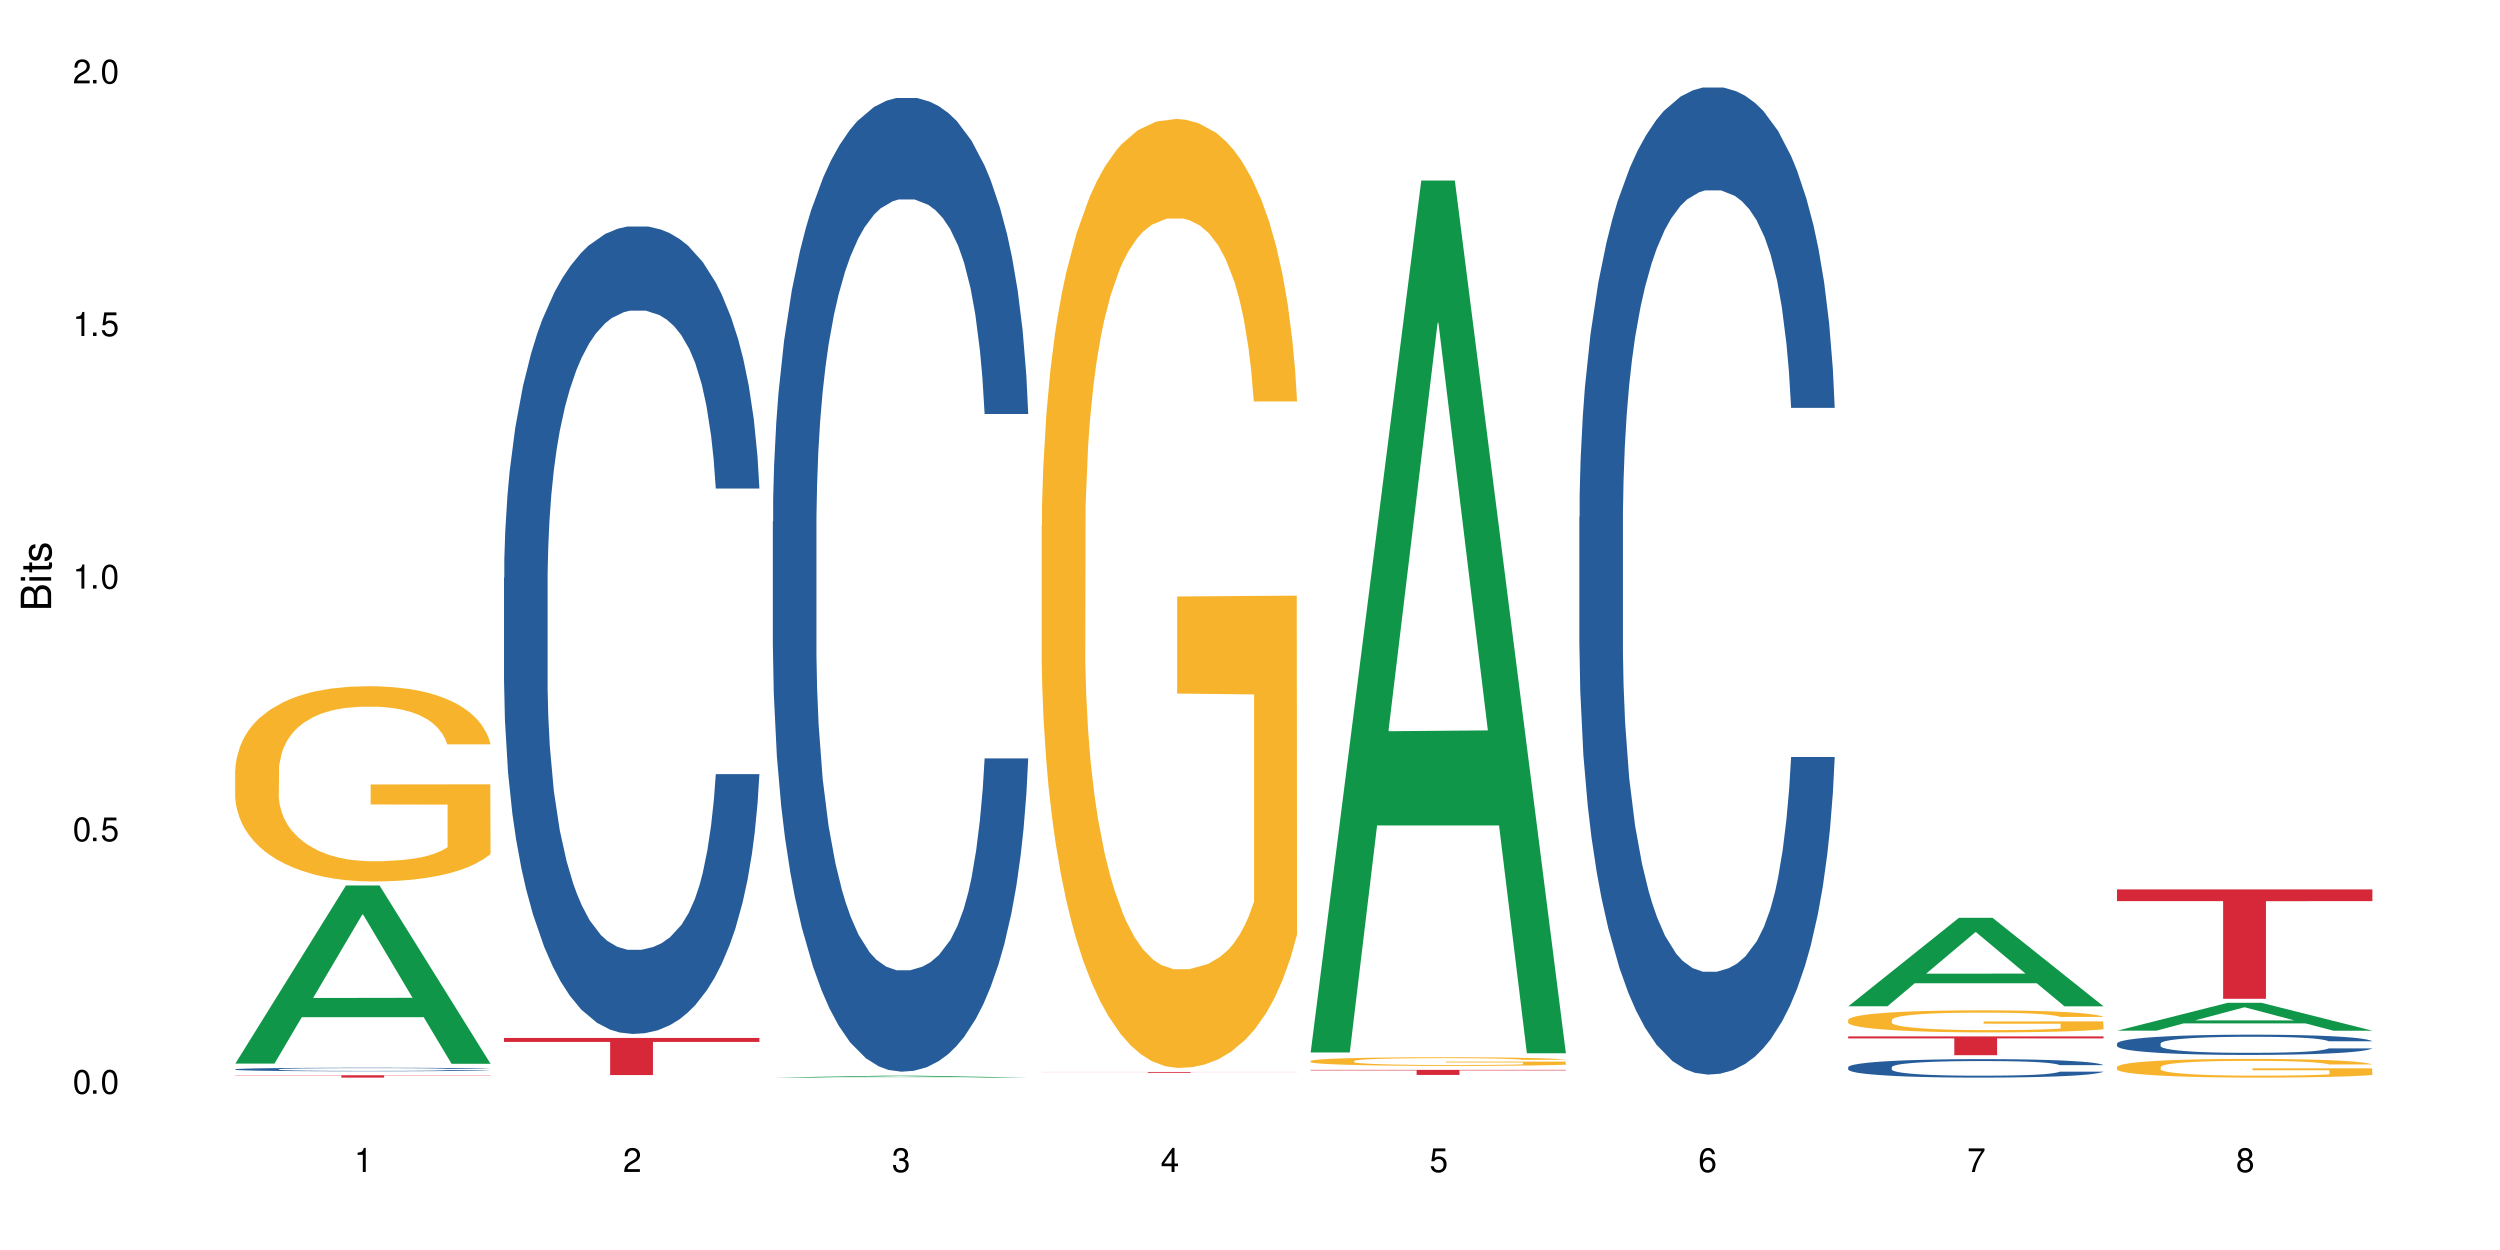 <?xml version="1.0" encoding="UTF-8"?>
<svg xmlns="http://www.w3.org/2000/svg" xmlns:xlink="http://www.w3.org/1999/xlink" width="720" height="360" viewBox="0 0 720 360">
<defs>
<g>
<g id="glyph-0-0">
</g>
<g id="glyph-0-1">
<path d="M 2.641 -6.938 C 2 -6.938 1.422 -6.656 1.078 -6.172 C 0.641 -5.562 0.406 -4.641 0.406 -3.359 C 0.406 -1.016 1.188 0.219 2.641 0.219 C 4.078 0.219 4.859 -1.016 4.859 -3.297 C 4.859 -4.641 4.656 -5.547 4.203 -6.172 C 3.844 -6.656 3.281 -6.938 2.641 -6.938 Z M 2.641 -6.188 C 3.547 -6.188 4 -5.25 4 -3.375 C 4 -1.406 3.562 -0.484 2.625 -0.484 C 1.734 -0.484 1.281 -1.438 1.281 -3.344 C 1.281 -5.25 1.734 -6.188 2.641 -6.188 Z M 2.641 -6.188 "/>
</g>
<g id="glyph-0-2">
<path d="M 1.828 -1 L 0.828 -1 L 0.828 0 L 1.828 0 Z M 1.828 -1 "/>
</g>
<g id="glyph-0-3">
<path d="M 4.562 -6.797 L 1.062 -6.797 L 0.547 -3.094 L 1.328 -3.094 C 1.719 -3.562 2.047 -3.734 2.578 -3.734 C 3.484 -3.734 4.062 -3.109 4.062 -2.094 C 4.062 -1.125 3.484 -0.531 2.578 -0.531 C 1.828 -0.531 1.375 -0.906 1.188 -1.672 L 0.328 -1.672 C 0.453 -1.109 0.547 -0.844 0.75 -0.594 C 1.125 -0.078 1.828 0.219 2.594 0.219 C 3.969 0.219 4.922 -0.781 4.922 -2.219 C 4.922 -3.562 4.031 -4.484 2.719 -4.484 C 2.25 -4.484 1.859 -4.359 1.469 -4.062 L 1.734 -5.969 L 4.562 -5.969 Z M 4.562 -6.797 "/>
</g>
<g id="glyph-0-4">
<path d="M 2.484 -4.938 L 2.484 0 L 3.328 0 L 3.328 -6.938 L 2.766 -6.938 C 2.469 -5.875 2.281 -5.734 0.984 -5.562 L 0.984 -4.938 Z M 2.484 -4.938 "/>
</g>
<g id="glyph-0-5">
<path d="M 4.859 -0.828 L 1.281 -0.828 C 1.359 -1.406 1.672 -1.781 2.5 -2.281 L 3.469 -2.828 C 4.406 -3.344 4.906 -4.062 4.906 -4.906 C 4.906 -5.484 4.672 -6.031 4.266 -6.406 C 3.859 -6.766 3.375 -6.938 2.719 -6.938 C 1.859 -6.938 1.219 -6.625 0.844 -6.031 C 0.609 -5.672 0.5 -5.234 0.484 -4.531 L 1.328 -4.531 C 1.359 -5.016 1.406 -5.281 1.531 -5.516 C 1.75 -5.938 2.188 -6.203 2.703 -6.203 C 3.469 -6.203 4.031 -5.641 4.031 -4.891 C 4.031 -4.344 3.719 -3.859 3.125 -3.516 L 2.234 -3 C 0.812 -2.172 0.406 -1.531 0.328 -0.016 L 4.859 -0.016 Z M 4.859 -0.828 "/>
</g>
<g id="glyph-0-6">
<path d="M 2.125 -3.188 L 2.578 -3.188 C 3.5 -3.188 3.984 -2.766 3.984 -1.922 C 3.984 -1.062 3.469 -0.531 2.594 -0.531 C 1.656 -0.531 1.203 -1 1.156 -2.016 L 0.312 -2.016 C 0.344 -1.453 0.438 -1.094 0.609 -0.781 C 0.953 -0.109 1.625 0.219 2.547 0.219 C 3.953 0.219 4.859 -0.625 4.859 -1.938 C 4.859 -2.828 4.516 -3.297 3.703 -3.594 C 4.344 -3.844 4.656 -4.328 4.656 -5.031 C 4.656 -6.219 3.875 -6.938 2.578 -6.938 C 1.203 -6.938 0.484 -6.172 0.453 -4.703 L 1.297 -4.703 C 1.312 -5.125 1.344 -5.359 1.453 -5.578 C 1.641 -5.969 2.062 -6.203 2.594 -6.203 C 3.344 -6.203 3.797 -5.75 3.797 -5 C 3.797 -4.516 3.609 -4.219 3.25 -4.047 C 3.016 -3.953 2.703 -3.922 2.125 -3.906 Z M 2.125 -3.188 "/>
</g>
<g id="glyph-0-7">
<path d="M 3.141 -1.672 L 3.141 0 L 3.984 0 L 3.984 -1.672 L 4.984 -1.672 L 4.984 -2.438 L 3.984 -2.438 L 3.984 -6.938 L 3.359 -6.938 L 0.266 -2.578 L 0.266 -1.672 Z M 3.141 -2.438 L 1 -2.438 L 3.141 -5.5 Z M 3.141 -2.438 "/>
</g>
<g id="glyph-0-8">
<path d="M 4.781 -5.125 C 4.609 -6.266 3.891 -6.938 2.844 -6.938 C 2.094 -6.938 1.422 -6.578 1.031 -5.953 C 0.594 -5.266 0.406 -4.422 0.406 -3.172 C 0.406 -2 0.578 -1.25 0.984 -0.641 C 1.359 -0.078 1.953 0.219 2.703 0.219 C 3.984 0.219 4.922 -0.75 4.922 -2.094 C 4.922 -3.375 4.062 -4.281 2.844 -4.281 C 2.172 -4.281 1.641 -4.031 1.281 -3.516 C 1.281 -5.234 1.828 -6.188 2.797 -6.188 C 3.391 -6.188 3.797 -5.797 3.938 -5.125 Z M 2.734 -3.531 C 3.547 -3.531 4.062 -2.953 4.062 -2.031 C 4.062 -1.156 3.484 -0.531 2.703 -0.531 C 1.922 -0.531 1.328 -1.188 1.328 -2.078 C 1.328 -2.938 1.906 -3.531 2.734 -3.531 Z M 2.734 -3.531 "/>
</g>
<g id="glyph-0-9">
<path d="M 4.984 -6.797 L 0.438 -6.797 L 0.438 -5.969 L 4.109 -5.969 C 2.5 -3.656 1.828 -2.234 1.328 0 L 2.219 0 C 2.594 -2.172 3.453 -4.047 4.984 -6.094 Z M 4.984 -6.797 "/>
</g>
<g id="glyph-0-10">
<path d="M 3.75 -3.656 C 4.469 -4.094 4.688 -4.438 4.688 -5.078 C 4.688 -6.172 3.844 -6.938 2.641 -6.938 C 1.438 -6.938 0.594 -6.172 0.594 -5.094 C 0.594 -4.438 0.812 -4.094 1.516 -3.656 C 0.734 -3.266 0.359 -2.703 0.359 -1.922 C 0.359 -0.656 1.281 0.219 2.641 0.219 C 3.984 0.219 4.922 -0.656 4.922 -1.922 C 4.922 -2.703 4.531 -3.266 3.75 -3.656 Z M 2.641 -6.188 C 3.359 -6.188 3.812 -5.75 3.812 -5.062 C 3.812 -4.406 3.344 -3.984 2.641 -3.984 C 1.922 -3.984 1.453 -4.406 1.453 -5.078 C 1.453 -5.75 1.922 -6.188 2.641 -6.188 Z M 2.641 -3.266 C 3.484 -3.266 4.062 -2.719 4.062 -1.906 C 4.062 -1.078 3.484 -0.531 2.625 -0.531 C 1.797 -0.531 1.219 -1.094 1.219 -1.906 C 1.219 -2.719 1.781 -3.266 2.641 -3.266 Z M 2.641 -3.266 "/>
</g>
<g id="glyph-1-0">
</g>
<g id="glyph-1-1">
<path d="M 0 -0.953 L 0 -4.891 C 0 -5.719 -0.234 -6.344 -0.734 -6.797 C -1.188 -7.234 -1.812 -7.469 -2.5 -7.469 C -3.547 -7.469 -4.188 -7 -4.625 -5.875 C -4.984 -6.688 -5.625 -7.094 -6.531 -7.094 C -7.172 -7.094 -7.734 -6.859 -8.141 -6.391 C -8.562 -5.922 -8.75 -5.344 -8.75 -4.5 L -8.75 -0.953 Z M -4.984 -2.062 L -7.766 -2.062 L -7.766 -4.219 C -7.766 -4.844 -7.688 -5.203 -7.453 -5.5 C -7.219 -5.812 -6.859 -5.969 -6.375 -5.969 C -5.891 -5.969 -5.531 -5.812 -5.297 -5.5 C -5.062 -5.203 -4.984 -4.844 -4.984 -4.219 Z M -0.984 -2.062 L -4 -2.062 L -4 -4.781 C -4 -5.766 -3.438 -6.359 -2.484 -6.359 C -1.547 -6.359 -0.984 -5.766 -0.984 -4.781 Z M -0.984 -2.062 "/>
</g>
<g id="glyph-1-2">
<path d="M -6.281 -1.797 L -6.281 -0.797 L 0 -0.797 L 0 -1.797 Z M -8.75 -1.797 L -8.75 -0.797 L -7.484 -0.797 L -7.484 -1.797 Z M -8.75 -1.797 "/>
</g>
<g id="glyph-1-3">
<path d="M -6.281 -3.047 L -6.281 -2.016 L -8.016 -2.016 L -8.016 -1.016 L -6.281 -1.016 L -6.281 -0.172 L -5.469 -0.172 L -5.469 -1.016 L -0.719 -1.016 C -0.078 -1.016 0.281 -1.453 0.281 -2.234 C 0.281 -2.5 0.25 -2.719 0.188 -3.047 L -0.641 -3.047 C -0.609 -2.906 -0.594 -2.766 -0.594 -2.562 C -0.594 -2.141 -0.719 -2.016 -1.156 -2.016 L -5.469 -2.016 L -5.469 -3.047 Z M -6.281 -3.047 "/>
</g>
<g id="glyph-1-4">
<path d="M -4.531 -5.25 C -5.766 -5.25 -6.469 -4.422 -6.469 -2.969 C -6.469 -1.516 -5.719 -0.562 -4.547 -0.562 C -3.562 -0.562 -3.094 -1.062 -2.734 -2.562 L -2.516 -3.484 C -2.344 -4.188 -2.094 -4.469 -1.641 -4.469 C -1.047 -4.469 -0.641 -3.875 -0.641 -3 C -0.641 -2.453 -0.797 -2 -1.062 -1.75 C -1.25 -1.594 -1.422 -1.531 -1.875 -1.469 L -1.875 -0.406 C -0.422 -0.453 0.281 -1.266 0.281 -2.922 C 0.281 -4.5 -0.5 -5.516 -1.719 -5.516 C -2.656 -5.516 -3.172 -4.984 -3.469 -3.734 L -3.703 -2.766 C -3.891 -1.953 -4.156 -1.609 -4.594 -1.609 C -5.188 -1.609 -5.547 -2.125 -5.547 -2.938 C -5.547 -3.75 -5.203 -4.172 -4.531 -4.203 Z M -4.531 -5.25 "/>
</g>
</g>
</defs>
<rect x="-72" y="-36" width="864" height="432" fill="rgb(100%, 100%, 100%)" fill-opacity="1"/>
<path fill-rule="nonzero" fill="rgb(6.275%, 58.824%, 28.235%)" fill-opacity="1" d="M 67.73 306.316 L 67.809 306.27 L 99.637 255.016 L 109.301 255.016 L 141.281 306.367 L 130.047 306.367 L 122.031 292.961 L 86.906 292.961 L 79.047 306.316 L 67.73 306.316 L 90.285 287.418 L 118.809 287.367 L 104.586 263.406 L 104.43 263.359 L 104.27 263.504 L 90.207 287.367 L 90.285 287.418 Z M 67.73 306.316 "/>
<path fill-rule="nonzero" fill="rgb(14.51%, 36.078%, 60%)" fill-opacity="1" d="M 67.73 307.953 L 67.82 307.953 L 67.82 307.93 L 68.09 307.895 L 68.719 307.852 L 69.344 307.82 L 70.961 307.766 L 73.203 307.711 L 75.535 307.672 L 77.238 307.648 L 78.766 307.629 L 82.262 307.594 L 84.504 307.574 L 86.926 307.559 L 89.887 307.543 L 92.039 307.535 L 96.883 307.52 L 100.469 307.512 L 109.262 307.512 L 112.848 307.516 L 115.449 307.52 L 118.32 307.527 L 120.742 307.535 L 124.957 307.555 L 128.727 307.582 L 130.43 307.598 L 133.121 307.625 L 135.184 307.652 L 136.617 307.676 L 138.234 307.711 L 139.668 307.754 L 140.746 307.801 L 141.281 307.84 L 128.727 307.84 L 128.098 307.805 L 127.379 307.773 L 126.035 307.738 L 124.688 307.711 L 122.805 307.684 L 121.102 307.664 L 118.77 307.648 L 116.707 307.637 L 114.555 307.629 L 112.488 307.621 L 108.543 307.617 L 102.266 307.617 L 98.766 307.625 L 96.883 307.633 L 94.191 307.645 L 92.309 307.656 L 90.066 307.676 L 88.539 307.691 L 86.656 307.715 L 85.312 307.738 L 83.785 307.77 L 82.891 307.793 L 82.082 307.816 L 81.363 307.848 L 80.828 307.883 L 80.469 307.914 L 80.289 307.949 L 80.289 308.094 L 80.469 308.129 L 80.918 308.168 L 82.082 308.223 L 83.785 308.273 L 85.762 308.312 L 87.645 308.34 L 88.719 308.352 L 90.156 308.367 L 92.398 308.387 L 95.629 308.406 L 97.512 308.41 L 100.383 308.418 L 103.34 308.422 L 107.289 308.422 L 110.785 308.418 L 113.117 308.414 L 115.539 308.406 L 118.859 308.391 L 120.922 308.375 L 122.715 308.359 L 124.062 308.34 L 124.957 308.328 L 126.305 308.297 L 127.379 308.266 L 128.188 308.234 L 128.727 308.203 L 141.281 308.203 L 140.746 308.238 L 139.938 308.273 L 139.129 308.301 L 137.875 308.336 L 136.441 308.363 L 134.375 308.395 L 132.672 308.418 L 130.43 308.441 L 128.367 308.457 L 126.125 308.473 L 122.805 308.492 L 120.652 308.504 L 118.32 308.512 L 115.539 308.52 L 112.043 308.523 L 108.273 308.527 L 101.008 308.527 L 98.227 308.523 L 94.551 308.516 L 89.977 308.5 L 86.656 308.48 L 84.055 308.465 L 81.812 308.445 L 79.301 308.418 L 76.074 308.379 L 74.098 308.348 L 72.754 308.32 L 71.23 308.285 L 70.152 308.25 L 68.898 308.199 L 68 308.133 L 67.73 308.082 Z M 67.73 307.953 "/>
<path fill-rule="nonzero" fill="rgb(96.863%, 70.196%, 16.863%)" fill-opacity="1" d="M 67.73 221.719 L 67.82 221.664 L 67.82 220.637 L 68.18 218.328 L 69.078 215.141 L 70.242 212.523 L 71.5 210.469 L 72.305 209.391 L 73.652 207.848 L 74.816 206.719 L 77.777 204.406 L 81.543 202.25 L 83.609 201.324 L 85.941 200.453 L 89.258 199.477 L 90.785 199.117 L 95.449 198.293 L 100.738 197.781 L 106.57 197.625 L 109.262 197.68 L 112.938 197.883 L 117.961 198.449 L 120.832 198.961 L 123.074 199.477 L 125.406 200.145 L 128.277 201.172 L 130.969 202.402 L 133.121 203.637 L 135.273 205.176 L 137.066 206.82 L 138.594 208.617 L 139.938 210.777 L 140.746 212.574 L 141.281 214.371 L 128.816 214.371 L 128.098 212.574 L 127.289 211.188 L 125.945 209.492 L 124.598 208.258 L 123.254 207.285 L 120.742 205.949 L 118.59 205.125 L 115.898 204.406 L 113.297 203.945 L 110.336 203.637 L 108.543 203.535 L 103.789 203.535 L 99.484 203.895 L 96.973 204.305 L 95.18 204.715 L 92.668 205.484 L 91.141 206.102 L 90.246 206.512 L 87.555 208.105 L 85.762 209.543 L 84.773 210.52 L 83.52 212.059 L 82.621 213.445 L 81.633 215.5 L 81.098 217.043 L 80.379 220.535 L 80.289 229.781 L 80.559 231.734 L 81.098 233.84 L 81.812 235.688 L 82.891 237.641 L 83.965 239.129 L 85.852 241.133 L 87.465 242.469 L 88.719 243.344 L 91.141 244.73 L 92.129 245.191 L 94.461 246.117 L 96.883 246.836 L 99.844 247.449 L 102.086 247.758 L 105.672 248.016 L 110.246 248.016 L 115.629 247.707 L 119.039 247.297 L 121.371 246.887 L 122.895 246.527 L 124.777 245.961 L 126.125 245.449 L 127.379 244.883 L 128.906 244.008 L 128.906 231.734 L 106.75 231.684 L 106.75 225.93 L 141.195 225.879 L 141.281 245.961 L 139.398 247.348 L 137.066 248.684 L 134.824 249.711 L 132.492 250.586 L 129.176 251.559 L 126.484 252.176 L 122.355 252.895 L 118.59 253.359 L 114.645 253.668 L 111.145 253.82 L 107.02 253.871 L 103.34 253.77 L 99.395 253.461 L 96.254 253.051 L 93.383 252.535 L 90.516 251.867 L 86.926 250.789 L 84.594 249.918 L 82.172 248.84 L 79.75 247.555 L 77.598 246.168 L 76.164 245.09 L 74.727 243.855 L 73.203 242.316 L 71.766 240.566 L 70.691 238.977 L 69.703 237.18 L 68.988 235.484 L 68.27 233.172 L 67.91 231.324 L 67.73 229.73 Z M 67.73 221.719 "/>
<path fill-rule="nonzero" fill="rgb(83.922%, 15.686%, 22.353%)" fill-opacity="1" d="M 67.73 309.676 L 141.281 309.676 L 141.281 309.746 L 110.629 309.746 L 110.629 310.352 L 98.297 310.352 L 98.297 309.75 L 98.117 309.746 L 67.73 309.746 Z M 67.73 309.676 "/>
<path fill-rule="nonzero" fill="rgb(14.51%, 36.078%, 60%)" fill-opacity="1" d="M 145.156 166.418 L 145.242 166.203 L 145.242 161.102 L 145.512 153.023 L 146.141 142.82 L 146.77 135.809 L 148.383 123.266 L 150.625 111.148 L 152.957 101.797 L 154.664 96.27 L 156.188 92.02 L 159.684 84.156 L 161.93 80.117 L 164.352 76.504 L 167.309 72.891 L 169.461 70.762 L 174.305 67.363 L 177.895 65.875 L 180.676 65.238 L 186.684 65.238 L 190.273 66.086 L 192.875 67.148 L 195.742 68.852 L 198.164 70.762 L 202.383 75.441 L 206.148 81.391 L 207.852 84.793 L 210.543 91.383 L 212.605 97.758 L 214.043 103.285 L 215.656 111.148 L 217.094 120.715 L 218.168 131.555 L 218.707 140.695 L 206.148 140.695 L 205.52 132.195 L 204.805 125.605 L 203.457 116.891 L 202.113 110.727 L 200.23 104.562 L 198.523 100.523 L 196.191 96.484 L 194.129 93.934 L 191.977 92.02 L 189.914 90.746 L 185.969 89.469 L 181.391 89.469 L 179.688 89.895 L 176.191 91.594 L 174.305 93.082 L 171.613 96.059 L 169.73 98.82 L 167.488 103.074 L 165.965 106.688 L 164.082 112.215 L 162.734 117.102 L 161.211 124.117 L 160.312 129.43 L 159.508 135.383 L 158.789 142.398 L 158.25 149.836 L 157.891 157.703 L 157.711 165.352 L 157.711 198.301 L 157.891 205.953 L 158.34 214.879 L 159.508 227.848 L 161.211 239.113 L 163.184 248.039 L 165.066 254.418 L 166.145 257.395 L 167.578 260.793 L 169.82 265.043 L 173.051 269.297 L 174.934 270.996 L 177.805 272.695 L 180.766 273.547 L 184.711 273.547 L 188.211 272.695 L 190.543 271.633 L 192.965 269.934 L 196.281 266.32 L 198.344 262.918 L 200.141 258.879 L 201.484 254.844 L 202.383 251.441 L 203.727 244.852 L 204.805 237.625 L 205.609 230.184 L 206.148 222.957 L 218.707 222.957 L 218.168 231.461 L 217.359 239.75 L 216.555 245.914 L 215.297 253.355 L 213.863 259.945 L 211.801 267.383 L 210.094 272.273 L 207.852 277.586 L 205.789 281.625 L 203.547 285.238 L 200.23 289.488 L 198.074 291.613 L 195.742 293.527 L 192.965 295.23 L 189.465 296.715 L 185.699 297.566 L 182.199 297.781 L 178.434 297.355 L 175.652 296.504 L 171.973 294.59 L 167.398 290.766 L 164.082 286.727 L 161.48 282.688 L 159.238 278.438 L 156.727 272.695 L 153.496 263.344 L 151.523 256.117 L 150.176 250.164 L 148.652 241.875 L 147.574 234.438 L 146.32 222.531 L 145.422 207.441 L 145.156 195.75 Z M 145.156 166.418 "/>
<path fill-rule="nonzero" fill="rgb(83.922%, 15.686%, 22.353%)" fill-opacity="1" d="M 145.156 298.926 L 218.707 298.926 L 218.707 300.07 L 188.051 300.078 L 188.051 309.613 L 175.719 309.613 L 175.719 300.09 L 175.539 300.07 L 145.156 300.07 Z M 145.156 298.926 "/>
<path fill-rule="nonzero" fill="rgb(6.275%, 58.824%, 28.235%)" fill-opacity="1" d="M 222.578 310.352 L 222.656 310.352 L 254.48 309.797 L 264.148 309.797 L 296.129 310.352 L 284.895 310.352 L 276.879 310.207 L 241.75 310.207 L 233.895 310.352 L 222.578 310.352 L 245.129 310.148 L 273.656 310.145 L 259.434 309.887 L 259.117 309.887 L 245.051 310.145 L 245.129 310.148 Z M 222.578 310.352 "/>
<path fill-rule="nonzero" fill="rgb(14.51%, 36.078%, 60%)" fill-opacity="1" d="M 222.578 150.238 L 222.668 149.98 L 222.668 143.832 L 222.938 134.09 L 223.562 121.785 L 224.191 113.328 L 225.809 98.203 L 228.051 83.594 L 230.383 72.312 L 232.086 65.648 L 233.609 60.523 L 237.109 51.039 L 239.352 46.168 L 241.773 41.809 L 244.734 37.453 L 246.887 34.891 L 251.73 30.789 L 255.316 28.992 L 258.098 28.223 L 264.109 28.223 L 267.695 29.25 L 270.297 30.531 L 273.168 32.582 L 275.59 34.891 L 279.805 40.527 L 283.57 47.707 L 285.277 51.809 L 287.969 59.754 L 290.031 67.441 L 291.465 74.109 L 293.082 83.594 L 294.516 95.129 L 295.59 108.199 L 296.129 119.223 L 283.57 119.223 L 282.945 108.969 L 282.227 101.023 L 280.883 90.512 L 279.535 83.078 L 277.652 75.645 L 275.949 70.777 L 273.617 65.906 L 271.551 62.828 L 269.398 60.523 L 267.336 58.984 L 263.391 57.445 L 258.816 57.445 L 257.109 57.957 L 253.613 60.008 L 251.73 61.805 L 249.039 65.395 L 247.156 68.727 L 244.914 73.852 L 243.387 78.211 L 241.504 84.875 L 240.16 90.77 L 238.633 99.227 L 237.738 105.637 L 236.93 112.812 L 236.211 121.273 L 235.672 130.246 L 235.316 139.73 L 235.137 148.957 L 235.137 188.688 L 235.316 197.918 L 235.762 208.684 L 236.93 224.32 L 238.633 237.902 L 240.605 248.668 L 242.492 256.359 L 243.566 259.949 L 245.004 264.051 L 247.246 269.176 L 250.473 274.305 L 252.355 276.355 L 255.227 278.406 L 258.188 279.43 L 262.133 279.43 L 265.633 278.406 L 267.965 277.121 L 270.387 275.07 L 273.707 270.715 L 275.77 266.613 L 277.562 261.742 L 278.906 256.871 L 279.805 252.77 L 281.148 244.824 L 282.227 236.109 L 283.035 227.137 L 283.57 218.422 L 296.129 218.422 L 295.59 228.676 L 294.785 238.672 L 293.977 246.105 L 292.723 255.078 L 291.285 263.023 L 289.223 271.996 L 287.52 277.891 L 285.277 284.301 L 283.215 289.172 L 280.973 293.527 L 277.652 298.656 L 275.5 301.219 L 273.168 303.523 L 270.387 305.574 L 266.887 307.371 L 263.121 308.395 L 259.621 308.652 L 255.855 308.141 L 253.074 307.113 L 249.398 304.805 L 244.824 300.191 L 241.504 295.324 L 238.902 290.453 L 236.66 285.324 L 234.148 278.406 L 230.918 267.125 L 228.945 258.41 L 227.602 251.234 L 226.074 241.234 L 225 232.266 L 223.742 217.91 L 222.848 199.711 L 222.578 185.613 Z M 222.578 150.238 "/>
<path fill-rule="nonzero" fill="rgb(96.863%, 70.196%, 16.863%)" fill-opacity="1" d="M 300 151.32 L 300.09 151.07 L 300.09 146.078 L 300.449 134.844 L 301.348 119.367 L 302.512 106.637 L 303.77 96.652 L 304.574 91.41 L 305.922 83.922 L 307.086 78.43 L 310.047 67.199 L 313.816 56.715 L 315.879 52.223 L 318.211 47.977 L 321.527 43.234 L 323.055 41.488 L 327.719 37.492 L 333.012 34.996 L 338.84 34.25 L 341.531 34.5 L 345.207 35.496 L 350.23 38.242 L 353.102 40.738 L 355.344 43.234 L 357.676 46.48 L 360.547 51.473 L 363.238 57.465 L 365.391 63.453 L 367.543 70.941 L 369.336 78.93 L 370.863 87.668 L 372.207 98.152 L 373.016 106.887 L 373.555 115.625 L 361.086 115.625 L 360.367 106.887 L 359.559 100.148 L 358.215 91.91 L 356.871 85.918 L 355.523 81.176 L 353.012 74.688 L 350.859 70.691 L 348.168 67.199 L 345.566 64.953 L 342.609 63.453 L 340.812 62.953 L 336.059 62.953 L 331.754 64.703 L 329.242 66.699 L 327.449 68.695 L 324.938 72.441 L 323.414 75.438 L 322.516 77.434 L 319.824 85.172 L 318.031 92.16 L 317.043 96.902 L 315.789 104.391 L 314.891 111.133 L 313.902 121.117 L 313.367 128.605 L 312.648 145.578 L 312.559 190.512 L 312.828 199.996 L 313.367 210.23 L 314.082 219.215 L 315.16 228.703 L 316.234 235.941 L 318.121 245.676 L 319.734 252.168 L 320.992 256.41 L 323.414 263.148 L 324.398 265.395 L 326.73 269.891 L 329.152 273.383 L 332.113 276.379 L 334.355 277.875 L 337.941 279.125 L 342.52 279.125 L 347.898 277.629 L 351.309 275.629 L 353.641 273.633 L 355.164 271.887 L 357.047 269.141 L 358.395 266.645 L 359.648 263.898 L 361.176 259.656 L 361.176 199.996 L 339.02 199.746 L 339.02 171.789 L 373.465 171.539 L 373.555 269.141 L 371.668 275.879 L 369.336 282.371 L 367.094 287.363 L 364.762 291.605 L 361.445 296.348 L 358.754 299.344 L 354.629 302.84 L 350.859 305.086 L 346.914 306.582 L 343.414 307.332 L 339.289 307.582 L 335.609 307.082 L 331.664 305.586 L 328.523 303.586 L 325.656 301.09 L 322.785 297.848 L 319.195 292.605 L 316.863 288.359 L 314.441 283.117 L 312.02 276.879 L 309.867 270.137 L 308.434 264.898 L 306.996 258.906 L 305.473 251.418 L 304.039 242.93 L 302.961 235.191 L 301.973 226.457 L 301.258 218.219 L 300.539 206.984 L 300.18 198 L 300 190.262 Z M 300 151.32 "/>
<path fill-rule="nonzero" fill="rgb(83.922%, 15.686%, 22.353%)" fill-opacity="1" d="M 300 308.727 L 373.555 308.727 L 373.555 308.754 L 342.898 308.754 L 342.898 308.965 L 330.566 308.965 L 330.566 308.754 L 300 308.754 Z M 300 308.727 "/>
<path fill-rule="nonzero" fill="rgb(6.275%, 58.824%, 28.235%)" fill-opacity="1" d="M 377.426 303.109 L 377.504 302.871 L 409.328 51.984 L 418.992 51.984 L 450.977 303.344 L 439.738 303.344 L 431.723 237.73 L 396.598 237.73 L 388.738 303.109 L 377.426 303.109 L 399.977 210.59 L 428.504 210.352 L 414.277 93.051 L 414.121 92.816 L 413.965 93.523 L 399.898 210.352 L 399.977 210.59 Z M 377.426 303.109 "/>
<path fill-rule="nonzero" fill="rgb(96.863%, 70.196%, 16.863%)" fill-opacity="1" d="M 377.426 305.555 L 377.516 305.555 L 377.516 305.508 L 377.871 305.406 L 378.77 305.266 L 379.938 305.148 L 381.191 305.059 L 382 305.012 L 383.344 304.941 L 384.512 304.891 L 387.469 304.789 L 391.238 304.695 L 393.301 304.652 L 395.633 304.613 L 398.953 304.57 L 400.477 304.555 L 405.141 304.52 L 410.434 304.496 L 416.262 304.488 L 418.953 304.492 L 422.633 304.5 L 427.656 304.527 L 430.527 304.547 L 432.77 304.57 L 435.102 304.602 L 437.969 304.645 L 440.66 304.699 L 442.812 304.754 L 444.969 304.824 L 446.762 304.895 L 448.285 304.977 L 449.633 305.07 L 450.438 305.152 L 450.977 305.23 L 438.508 305.23 L 437.789 305.152 L 436.984 305.09 L 435.637 305.016 L 434.293 304.961 L 432.949 304.918 L 430.438 304.859 L 428.281 304.82 L 425.594 304.789 L 422.992 304.77 L 420.031 304.754 L 418.238 304.75 L 413.484 304.75 L 409.176 304.766 L 406.664 304.785 L 404.871 304.805 L 402.359 304.836 L 400.836 304.863 L 399.938 304.883 L 397.246 304.953 L 395.453 305.016 L 394.469 305.059 L 393.211 305.129 L 392.312 305.188 L 391.328 305.281 L 390.789 305.348 L 390.07 305.504 L 389.98 305.91 L 390.25 306 L 390.789 306.09 L 391.508 306.172 L 392.582 306.258 L 393.66 306.324 L 395.543 306.414 L 397.156 306.473 L 398.414 306.512 L 400.836 306.574 L 401.82 306.594 L 404.156 306.633 L 406.574 306.668 L 409.535 306.695 L 411.777 306.707 L 415.367 306.719 L 419.941 306.719 L 425.324 306.703 L 428.73 306.688 L 431.062 306.668 L 432.59 306.652 L 434.473 306.629 L 435.816 306.605 L 437.074 306.578 L 438.598 306.543 L 438.598 306 L 416.441 305.996 L 416.441 305.742 L 450.887 305.738 L 450.977 306.629 L 449.094 306.688 L 446.762 306.746 L 444.52 306.793 L 442.188 306.832 L 438.867 306.875 L 436.176 306.902 L 432.051 306.934 L 428.281 306.953 L 424.336 306.969 L 420.84 306.977 L 416.711 306.977 L 413.035 306.973 L 409.086 306.961 L 405.949 306.941 L 403.078 306.918 L 400.207 306.891 L 396.621 306.84 L 394.289 306.801 L 391.867 306.754 L 389.445 306.699 L 387.293 306.637 L 385.855 306.59 L 384.422 306.535 L 382.895 306.465 L 381.461 306.391 L 380.383 306.32 L 379.398 306.238 L 378.68 306.164 L 377.961 306.062 L 377.605 305.98 L 377.426 305.91 Z M 377.426 305.555 "/>
<path fill-rule="nonzero" fill="rgb(83.922%, 15.686%, 22.353%)" fill-opacity="1" d="M 377.426 308.121 L 450.977 308.121 L 450.977 308.277 L 420.324 308.277 L 420.324 309.574 L 407.988 309.574 L 407.988 308.281 L 407.809 308.277 L 377.426 308.277 Z M 377.426 308.121 "/>
<path fill-rule="nonzero" fill="rgb(14.51%, 36.078%, 60%)" fill-opacity="1" d="M 454.848 148.902 L 454.938 148.645 L 454.938 142.406 L 455.207 132.531 L 455.836 120.059 L 456.461 111.484 L 458.078 96.152 L 460.32 81.34 L 462.652 69.906 L 464.355 63.152 L 465.879 57.953 L 469.379 48.34 L 471.621 43.402 L 474.043 38.984 L 477.004 34.566 L 479.156 31.969 L 484 27.812 L 487.586 25.992 L 490.367 25.215 L 496.379 25.215 L 499.965 26.254 L 502.566 27.551 L 505.438 29.633 L 507.859 31.969 L 512.074 37.688 L 515.844 44.961 L 517.547 49.121 L 520.238 57.176 L 522.301 64.973 L 523.734 71.727 L 525.352 81.34 L 526.785 93.035 L 527.863 106.289 L 528.398 117.461 L 515.844 117.461 L 515.215 107.066 L 514.496 99.012 L 513.152 88.359 L 511.805 80.82 L 509.922 73.285 L 508.219 68.348 L 505.887 63.41 L 503.824 60.293 L 501.672 57.953 L 499.605 56.395 L 495.66 54.836 L 491.086 54.836 L 489.383 55.355 L 485.883 57.434 L 484 59.254 L 481.309 62.891 L 479.426 66.27 L 477.184 71.469 L 475.656 75.883 L 473.773 82.641 L 472.43 88.617 L 470.902 97.191 L 470.008 103.688 L 469.199 110.965 L 468.48 119.539 L 467.945 128.637 L 467.586 138.25 L 467.406 147.605 L 467.406 187.883 L 467.586 197.234 L 468.035 208.148 L 469.199 224 L 470.902 237.773 L 472.879 248.688 L 474.762 256.48 L 475.836 260.121 L 477.273 264.277 L 479.516 269.477 L 482.742 274.672 L 484.629 276.75 L 487.496 278.828 L 490.457 279.867 L 494.406 279.867 L 497.902 278.828 L 500.234 277.531 L 502.656 275.453 L 505.977 271.035 L 508.039 266.875 L 509.832 261.938 L 511.18 257.004 L 512.074 252.844 L 513.422 244.789 L 514.496 235.953 L 515.305 226.859 L 515.844 218.023 L 528.398 218.023 L 527.863 228.418 L 527.055 238.551 L 526.246 246.09 L 524.992 255.184 L 523.555 263.238 L 521.492 272.332 L 519.789 278.309 L 517.547 284.805 L 515.484 289.742 L 513.242 294.16 L 509.922 299.359 L 507.77 301.957 L 505.438 304.297 L 502.656 306.375 L 499.16 308.191 L 495.391 309.234 L 491.895 309.492 L 488.125 308.973 L 485.344 307.934 L 481.668 305.594 L 477.094 300.918 L 473.773 295.98 L 471.172 291.043 L 468.93 285.848 L 466.418 278.828 L 463.191 267.395 L 461.215 258.562 L 459.871 251.285 L 458.348 241.152 L 457.27 232.055 L 456.016 217.504 L 455.117 199.055 L 454.848 184.762 Z M 454.848 148.902 "/>
<path fill-rule="nonzero" fill="rgb(6.275%, 58.824%, 28.235%)" fill-opacity="1" d="M 532.27 289.809 L 532.352 289.785 L 564.176 264.328 L 573.84 264.328 L 605.824 289.832 L 594.586 289.832 L 586.57 283.176 L 551.445 283.176 L 543.586 289.809 L 532.27 289.809 L 554.824 280.422 L 583.348 280.398 L 569.125 268.496 L 568.969 268.469 L 568.812 268.543 L 554.746 280.398 L 554.824 280.422 Z M 532.27 289.809 "/>
<path fill-rule="nonzero" fill="rgb(14.51%, 36.078%, 60%)" fill-opacity="1" d="M 532.27 307.348 L 532.359 307.344 L 532.359 307.227 L 532.629 307.043 L 533.258 306.809 L 533.887 306.648 L 535.5 306.359 L 537.742 306.082 L 540.074 305.871 L 541.777 305.742 L 543.305 305.648 L 546.801 305.465 L 549.043 305.375 L 551.465 305.293 L 554.426 305.211 L 556.578 305.16 L 561.422 305.082 L 565.012 305.047 L 567.793 305.035 L 573.801 305.035 L 577.391 305.055 L 579.992 305.078 L 582.859 305.117 L 585.281 305.16 L 589.5 305.266 L 593.266 305.402 L 594.969 305.48 L 597.66 305.633 L 599.723 305.777 L 601.16 305.902 L 602.773 306.082 L 604.207 306.301 L 605.285 306.551 L 605.824 306.758 L 593.266 306.758 L 592.637 306.566 L 591.922 306.414 L 590.574 306.215 L 589.23 306.074 L 587.344 305.934 L 585.641 305.84 L 583.309 305.75 L 581.246 305.691 L 579.094 305.648 L 577.031 305.617 L 573.082 305.59 L 568.508 305.59 L 566.805 305.598 L 563.305 305.637 L 561.422 305.672 L 558.73 305.738 L 556.848 305.801 L 554.605 305.898 L 553.082 305.98 L 551.199 306.109 L 549.852 306.219 L 548.328 306.379 L 547.43 306.5 L 546.621 306.637 L 545.906 306.797 L 545.367 306.969 L 545.008 307.148 L 544.828 307.324 L 544.828 308.078 L 545.008 308.25 L 545.457 308.457 L 546.621 308.754 L 548.328 309.012 L 550.301 309.215 L 552.184 309.359 L 553.262 309.43 L 554.695 309.504 L 556.938 309.602 L 560.168 309.699 L 562.051 309.738 L 564.922 309.777 L 567.883 309.797 L 571.828 309.797 L 575.324 309.777 L 577.656 309.754 L 580.078 309.715 L 583.398 309.633 L 585.461 309.555 L 587.254 309.461 L 588.602 309.371 L 589.5 309.293 L 590.844 309.141 L 591.922 308.977 L 592.727 308.805 L 593.266 308.641 L 605.824 308.641 L 605.285 308.836 L 604.477 309.023 L 603.672 309.164 L 602.414 309.336 L 600.98 309.484 L 598.918 309.656 L 597.211 309.77 L 594.969 309.891 L 592.906 309.98 L 590.664 310.062 L 587.344 310.16 L 585.191 310.211 L 582.859 310.254 L 580.078 310.293 L 576.582 310.328 L 572.816 310.348 L 569.316 310.352 L 565.551 310.34 L 562.77 310.32 L 559.09 310.277 L 554.516 310.191 L 551.199 310.098 L 548.598 310.008 L 546.355 309.91 L 543.844 309.777 L 540.613 309.562 L 538.641 309.398 L 537.293 309.262 L 535.77 309.074 L 534.691 308.902 L 533.438 308.629 L 532.539 308.285 L 532.27 308.02 Z M 532.27 307.348 "/>
<path fill-rule="nonzero" fill="rgb(96.863%, 70.196%, 16.863%)" fill-opacity="1" d="M 532.27 293.699 L 532.359 293.695 L 532.359 293.578 L 532.719 293.316 L 533.617 292.957 L 534.781 292.66 L 536.039 292.43 L 536.844 292.309 L 538.191 292.133 L 539.355 292.004 L 542.316 291.742 L 546.086 291.5 L 548.148 291.395 L 550.48 291.297 L 553.797 291.188 L 555.324 291.145 L 559.988 291.055 L 565.281 290.996 L 571.109 290.977 L 573.801 290.984 L 577.48 291.008 L 582.5 291.07 L 585.371 291.129 L 587.613 291.188 L 589.945 291.262 L 592.816 291.379 L 595.508 291.52 L 597.66 291.656 L 599.812 291.832 L 601.609 292.016 L 603.133 292.219 L 604.477 292.465 L 605.285 292.668 L 605.824 292.871 L 593.355 292.871 L 592.637 292.668 L 591.832 292.512 L 590.484 292.32 L 589.141 292.18 L 587.793 292.07 L 585.281 291.918 L 583.129 291.824 L 580.438 291.742 L 577.836 291.691 L 574.879 291.656 L 573.082 291.645 L 568.328 291.645 L 564.023 291.688 L 561.512 291.73 L 559.719 291.777 L 557.207 291.867 L 555.684 291.934 L 554.785 291.98 L 552.094 292.16 L 550.301 292.324 L 549.312 292.434 L 548.059 292.609 L 547.16 292.766 L 546.176 292.996 L 545.637 293.172 L 544.918 293.566 L 544.828 294.609 L 545.098 294.832 L 545.637 295.07 L 546.355 295.277 L 547.43 295.5 L 548.508 295.668 L 550.391 295.895 L 552.004 296.043 L 553.262 296.145 L 555.684 296.301 L 556.668 296.352 L 559 296.457 L 561.422 296.539 L 564.383 296.605 L 566.625 296.641 L 570.215 296.672 L 574.789 296.672 L 580.168 296.637 L 583.578 296.59 L 585.91 296.543 L 587.434 296.504 L 589.32 296.438 L 590.664 296.379 L 591.922 296.316 L 593.445 296.219 L 593.445 294.832 L 571.289 294.824 L 571.289 294.176 L 605.734 294.168 L 605.824 296.438 L 603.941 296.594 L 601.609 296.746 L 599.363 296.863 L 597.031 296.961 L 593.715 297.07 L 591.023 297.141 L 586.898 297.223 L 583.129 297.273 L 579.184 297.309 L 575.684 297.328 L 571.559 297.332 L 567.883 297.32 L 563.934 297.285 L 560.797 297.238 L 557.926 297.184 L 555.055 297.105 L 551.465 296.984 L 549.133 296.887 L 546.711 296.766 L 544.289 296.617 L 542.137 296.461 L 540.703 296.34 L 539.266 296.199 L 537.742 296.027 L 536.309 295.828 L 535.23 295.648 L 534.246 295.445 L 533.527 295.254 L 532.809 294.992 L 532.449 294.785 L 532.27 294.605 Z M 532.27 293.699 "/>
<path fill-rule="nonzero" fill="rgb(83.922%, 15.686%, 22.353%)" fill-opacity="1" d="M 532.27 298.477 L 605.824 298.477 L 605.824 299.059 L 575.168 299.062 L 575.168 303.891 L 562.836 303.891 L 562.836 299.066 L 562.656 299.059 L 532.27 299.059 Z M 532.27 298.477 "/>
<path fill-rule="nonzero" fill="rgb(6.275%, 58.824%, 28.235%)" fill-opacity="1" d="M 609.695 296.84 L 609.773 296.832 L 641.598 288.801 L 651.266 288.801 L 683.246 296.844 L 672.008 296.844 L 663.996 294.746 L 628.867 294.746 L 621.012 296.84 L 609.695 296.84 L 632.246 293.879 L 660.773 293.871 L 646.551 290.117 L 646.391 290.109 L 646.234 290.133 L 632.168 293.871 L 632.246 293.879 Z M 609.695 296.84 "/>
<path fill-rule="nonzero" fill="rgb(14.51%, 36.078%, 60%)" fill-opacity="1" d="M 609.695 300.527 L 609.785 300.523 L 609.785 300.395 L 610.055 300.191 L 610.68 299.934 L 611.309 299.758 L 612.922 299.445 L 615.164 299.141 L 617.5 298.906 L 619.203 298.77 L 620.727 298.66 L 624.227 298.465 L 626.469 298.363 L 628.891 298.273 L 631.852 298.184 L 634.004 298.129 L 638.848 298.043 L 642.434 298.008 L 645.215 297.992 L 651.223 297.992 L 654.812 298.012 L 657.414 298.039 L 660.285 298.082 L 662.707 298.129 L 666.922 298.246 L 670.688 298.395 L 672.395 298.48 L 675.086 298.645 L 677.148 298.805 L 678.582 298.945 L 680.195 299.141 L 681.633 299.383 L 682.707 299.652 L 683.246 299.883 L 670.688 299.883 L 670.062 299.668 L 669.344 299.504 L 667.996 299.285 L 666.652 299.133 L 664.77 298.977 L 663.066 298.875 L 660.734 298.773 L 658.668 298.711 L 656.516 298.66 L 654.453 298.629 L 650.508 298.598 L 645.934 298.598 L 644.227 298.609 L 640.73 298.652 L 638.848 298.688 L 636.156 298.762 L 634.273 298.832 L 632.027 298.938 L 630.504 299.031 L 628.621 299.168 L 627.273 299.289 L 625.75 299.465 L 624.852 299.602 L 624.047 299.75 L 623.328 299.926 L 622.789 300.109 L 622.43 300.309 L 622.254 300.5 L 622.254 301.324 L 622.43 301.52 L 622.879 301.742 L 624.047 302.066 L 625.75 302.348 L 627.723 302.574 L 629.605 302.734 L 630.684 302.809 L 632.117 302.895 L 634.363 303 L 637.59 303.105 L 639.473 303.148 L 642.344 303.191 L 645.305 303.211 L 649.25 303.211 L 652.75 303.191 L 655.082 303.164 L 657.504 303.121 L 660.82 303.031 L 662.887 302.945 L 664.68 302.844 L 666.023 302.742 L 666.922 302.66 L 668.266 302.492 L 669.344 302.312 L 670.152 302.125 L 670.688 301.945 L 683.246 301.945 L 682.707 302.156 L 681.902 302.363 L 681.094 302.52 L 679.84 302.707 L 678.402 302.871 L 676.34 303.059 L 674.637 303.18 L 672.395 303.312 L 670.332 303.414 L 668.086 303.504 L 664.77 303.613 L 662.617 303.664 L 660.285 303.715 L 657.504 303.754 L 654.004 303.793 L 650.238 303.812 L 646.738 303.82 L 642.973 303.809 L 640.191 303.789 L 636.516 303.738 L 631.941 303.645 L 628.621 303.543 L 626.02 303.441 L 623.777 303.336 L 621.266 303.191 L 618.035 302.957 L 616.062 302.777 L 614.719 302.625 L 613.191 302.418 L 612.117 302.23 L 610.859 301.934 L 609.965 301.555 L 609.695 301.262 Z M 609.695 300.527 "/>
<path fill-rule="nonzero" fill="rgb(96.863%, 70.196%, 16.863%)" fill-opacity="1" d="M 609.695 307.273 L 609.785 307.266 L 609.785 307.168 L 610.145 306.945 L 611.039 306.641 L 612.207 306.391 L 613.461 306.195 L 614.27 306.09 L 615.613 305.945 L 616.781 305.836 L 619.742 305.613 L 623.508 305.406 L 625.57 305.32 L 627.902 305.234 L 631.223 305.141 L 632.746 305.109 L 637.41 305.027 L 642.703 304.98 L 648.535 304.965 L 651.223 304.969 L 654.902 304.988 L 659.926 305.043 L 662.797 305.094 L 665.039 305.141 L 667.371 305.207 L 670.242 305.305 L 672.93 305.422 L 675.086 305.539 L 677.238 305.688 L 679.031 305.844 L 680.555 306.016 L 681.902 306.223 L 682.707 306.395 L 683.246 306.57 L 670.777 306.57 L 670.062 306.395 L 669.254 306.262 L 667.91 306.102 L 666.562 305.984 L 665.219 305.891 L 662.707 305.762 L 660.555 305.684 L 657.863 305.613 L 655.262 305.57 L 652.301 305.539 L 650.508 305.531 L 645.754 305.531 L 641.449 305.566 L 638.938 305.605 L 637.141 305.645 L 634.629 305.719 L 633.105 305.777 L 632.207 305.816 L 629.52 305.969 L 627.723 306.105 L 626.738 306.199 L 625.48 306.348 L 624.586 306.48 L 623.598 306.676 L 623.059 306.824 L 622.344 307.16 L 622.254 308.043 L 622.52 308.23 L 623.059 308.434 L 623.777 308.609 L 624.852 308.797 L 625.93 308.938 L 627.812 309.133 L 629.43 309.258 L 630.684 309.344 L 633.105 309.477 L 634.094 309.52 L 636.426 309.609 L 638.848 309.676 L 641.805 309.734 L 644.047 309.766 L 647.637 309.789 L 652.211 309.789 L 657.594 309.762 L 661 309.723 L 663.332 309.684 L 664.859 309.648 L 666.742 309.594 L 668.086 309.543 L 669.344 309.492 L 670.867 309.406 L 670.867 308.23 L 648.715 308.227 L 648.715 307.676 L 683.156 307.672 L 683.246 309.594 L 681.363 309.727 L 679.031 309.855 L 676.789 309.953 L 674.457 310.035 L 671.137 310.129 L 668.445 310.188 L 664.32 310.258 L 660.555 310.301 L 656.605 310.332 L 653.109 310.348 L 648.98 310.352 L 645.305 310.34 L 641.359 310.312 L 638.219 310.273 L 635.348 310.223 L 632.477 310.16 L 628.891 310.055 L 626.559 309.973 L 624.137 309.867 L 621.715 309.746 L 619.562 309.613 L 618.125 309.512 L 616.691 309.391 L 615.164 309.246 L 613.73 309.078 L 612.656 308.926 L 611.668 308.754 L 610.949 308.59 L 610.234 308.367 L 609.875 308.191 L 609.695 308.039 Z M 609.695 307.273 "/>
<path fill-rule="nonzero" fill="rgb(83.922%, 15.686%, 22.353%)" fill-opacity="1" d="M 609.695 256.145 L 683.246 256.145 L 683.246 259.52 L 652.594 259.547 L 652.594 287.656 L 640.258 287.656 L 640.258 259.578 L 640.082 259.52 L 609.695 259.52 Z M 609.695 256.145 "/>
<g fill="rgb(0%, 0%, 0%)" fill-opacity="1">
<use xlink:href="#glyph-0-1" x="20.965" y="314.993"/>
<use xlink:href="#glyph-0-2" x="25.965" y="314.993"/>
<use xlink:href="#glyph-0-1" x="28.965" y="314.993"/>
</g>
<g fill="rgb(0%, 0%, 0%)" fill-opacity="1">
<use xlink:href="#glyph-0-1" x="20.965" y="242.251"/>
<use xlink:href="#glyph-0-2" x="25.965" y="242.251"/>
<use xlink:href="#glyph-0-3" x="28.965" y="242.251"/>
</g>
<g fill="rgb(0%, 0%, 0%)" fill-opacity="1">
<use xlink:href="#glyph-0-4" x="20.965" y="169.509"/>
<use xlink:href="#glyph-0-2" x="25.965" y="169.509"/>
<use xlink:href="#glyph-0-1" x="28.965" y="169.509"/>
</g>
<g fill="rgb(0%, 0%, 0%)" fill-opacity="1">
<use xlink:href="#glyph-0-4" x="20.965" y="96.767"/>
<use xlink:href="#glyph-0-2" x="25.965" y="96.767"/>
<use xlink:href="#glyph-0-3" x="28.965" y="96.767"/>
</g>
<g fill="rgb(0%, 0%, 0%)" fill-opacity="1">
<use xlink:href="#glyph-0-5" x="20.965" y="24.024"/>
<use xlink:href="#glyph-0-2" x="25.965" y="24.024"/>
<use xlink:href="#glyph-0-1" x="28.965" y="24.024"/>
</g>
<g fill="rgb(0%, 0%, 0%)" fill-opacity="1">
<use xlink:href="#glyph-0-4" x="102.008" y="337.532"/>
</g>
<g fill="rgb(0%, 0%, 0%)" fill-opacity="1">
<use xlink:href="#glyph-0-5" x="179.43" y="337.532"/>
</g>
<g fill="rgb(0%, 0%, 0%)" fill-opacity="1">
<use xlink:href="#glyph-0-6" x="256.855" y="337.532"/>
</g>
<g fill="rgb(0%, 0%, 0%)" fill-opacity="1">
<use xlink:href="#glyph-0-7" x="334.277" y="337.532"/>
</g>
<g fill="rgb(0%, 0%, 0%)" fill-opacity="1">
<use xlink:href="#glyph-0-3" x="411.699" y="337.532"/>
</g>
<g fill="rgb(0%, 0%, 0%)" fill-opacity="1">
<use xlink:href="#glyph-0-8" x="489.125" y="337.532"/>
</g>
<g fill="rgb(0%, 0%, 0%)" fill-opacity="1">
<use xlink:href="#glyph-0-9" x="566.547" y="337.532"/>
</g>
<g fill="rgb(0%, 0%, 0%)" fill-opacity="1">
<use xlink:href="#glyph-0-10" x="643.969" y="337.532"/>
</g>
<g fill="rgb(0%, 0%, 0%)" fill-opacity="1">
<use xlink:href="#glyph-1-1" x="14.725" y="176.012"/>
<use xlink:href="#glyph-1-2" x="14.725" y="168.012"/>
<use xlink:href="#glyph-1-3" x="14.725" y="165.012"/>
<use xlink:href="#glyph-1-4" x="14.725" y="162.012"/>
</g>
</svg>
